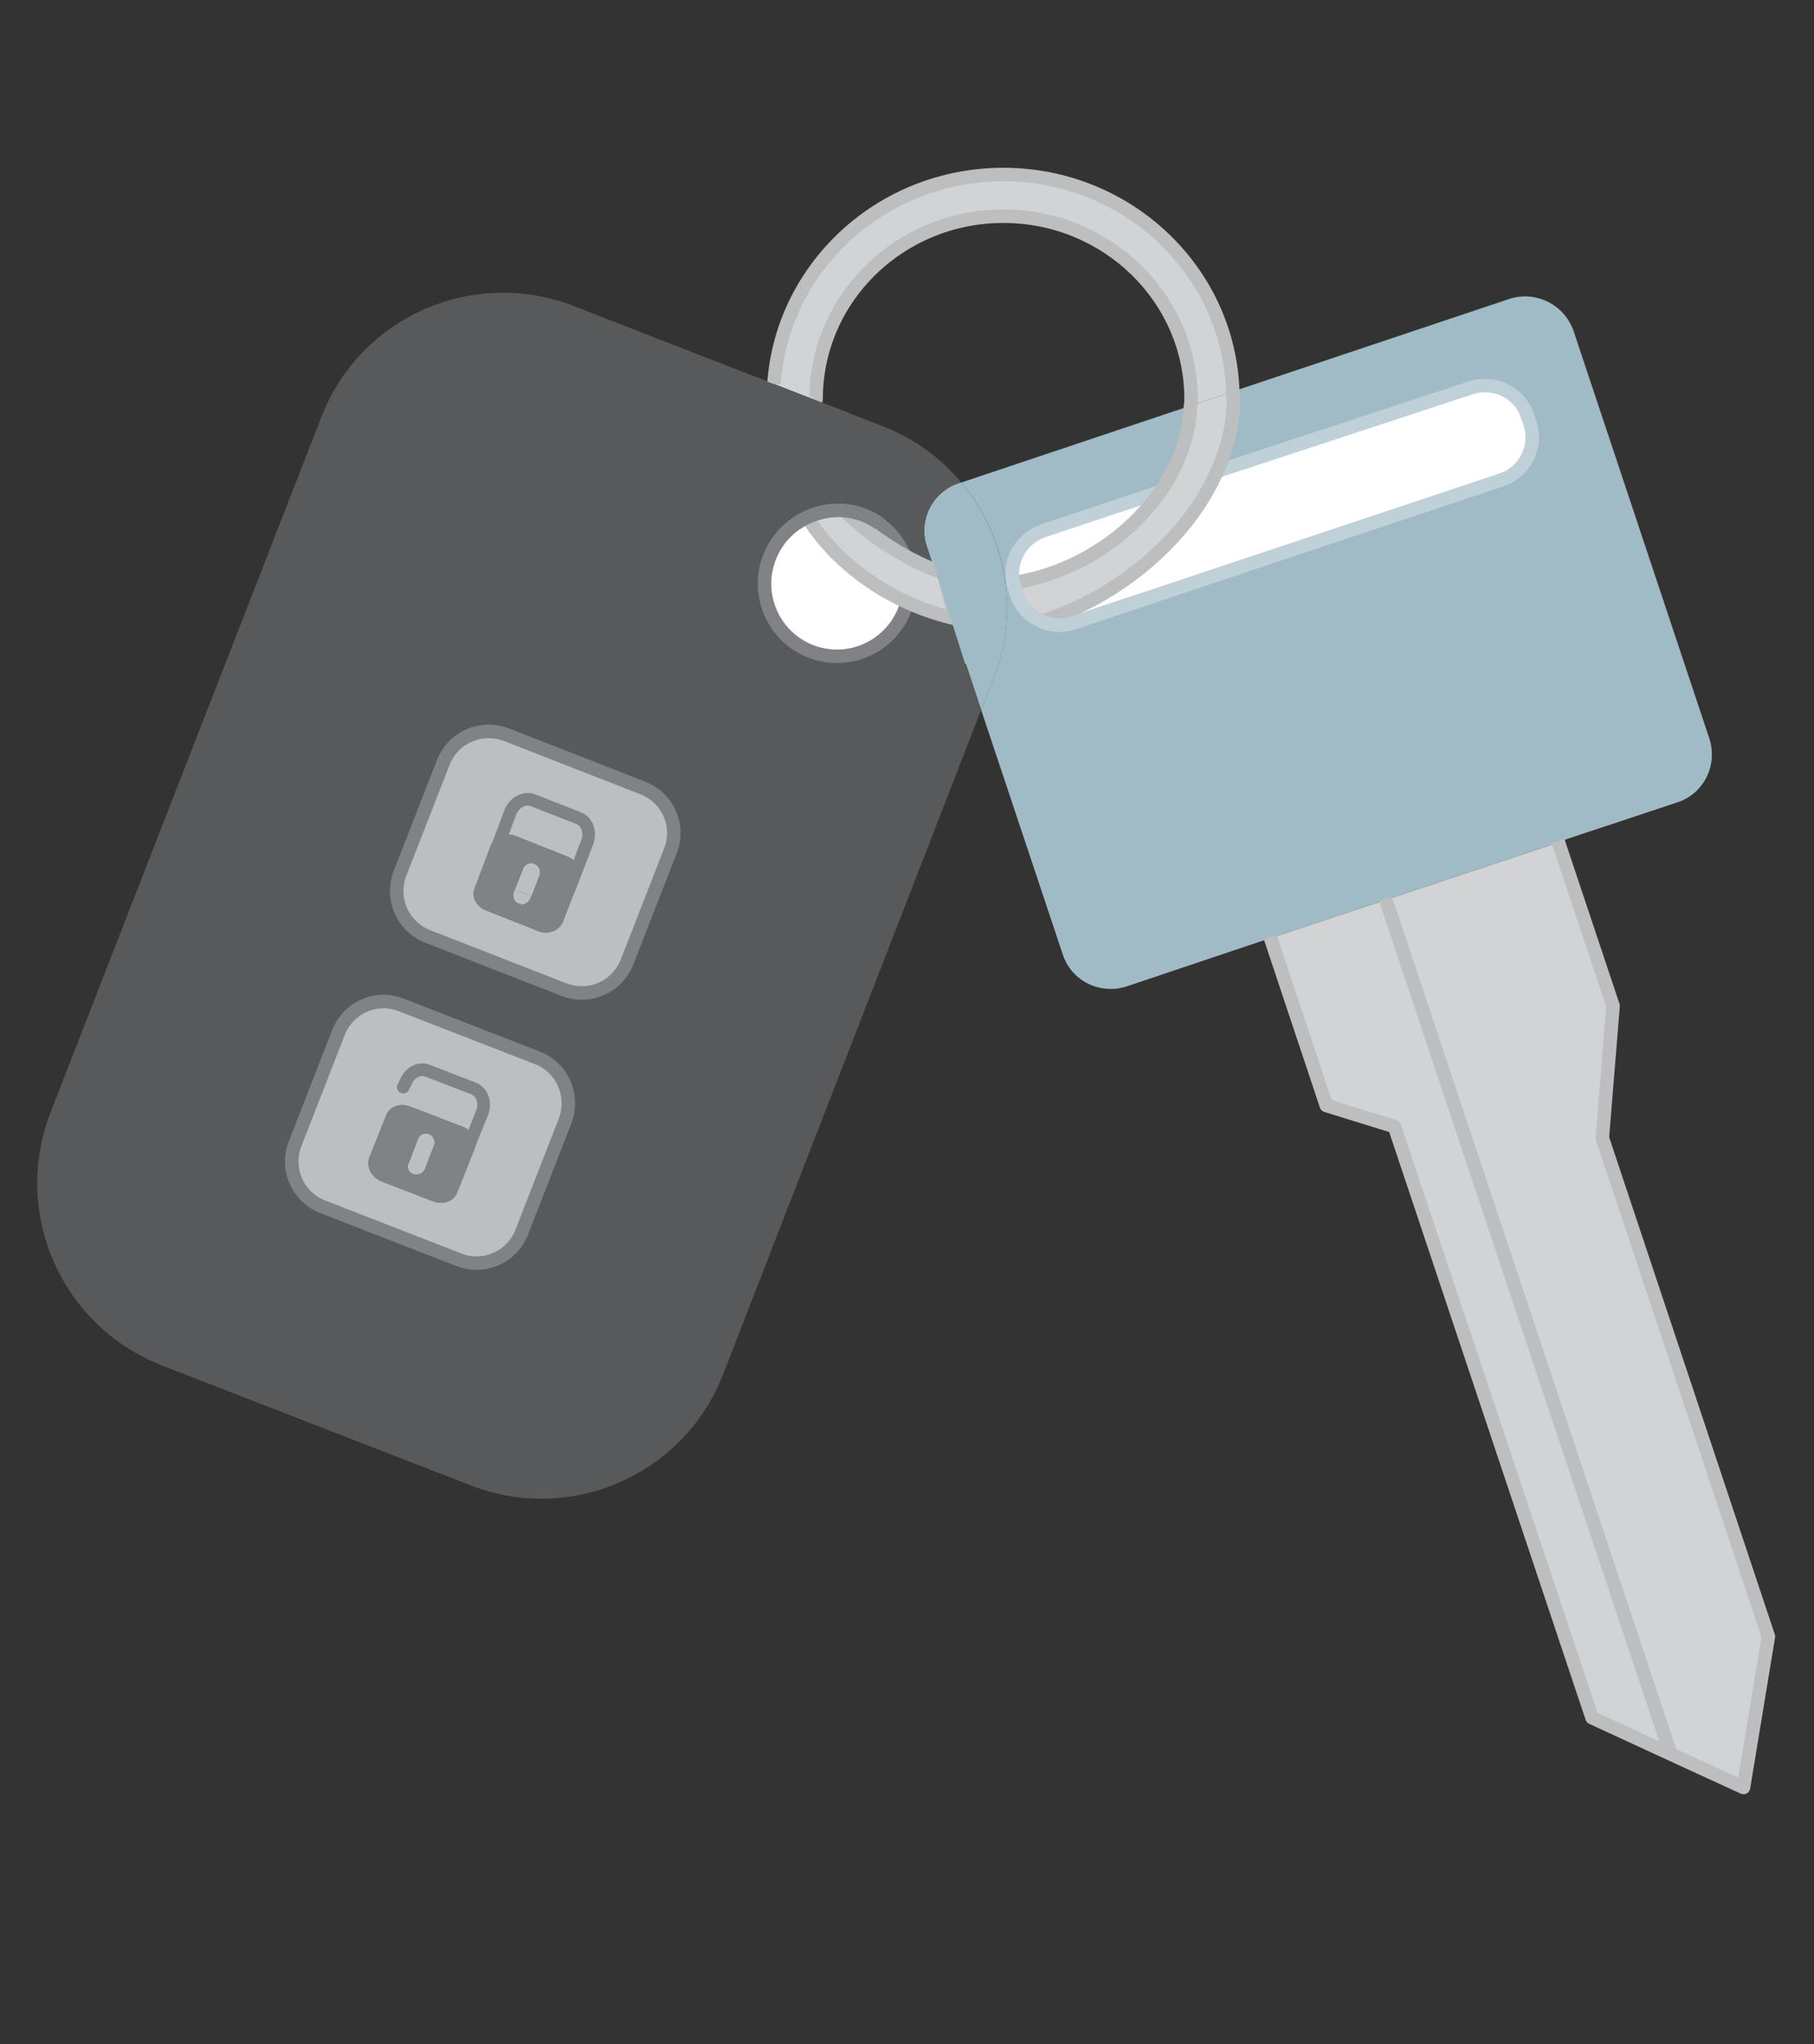 <?xml version="1.0" encoding="utf-8"?>
<!-- Generator: Adobe Illustrator 15.1.0, SVG Export Plug-In . SVG Version: 6.00 Build 0)  -->
<!DOCTYPE svg PUBLIC "-//W3C//DTD SVG 1.1//EN" "http://www.w3.org/Graphics/SVG/1.1/DTD/svg11.dtd">
<svg version="1.1" id="Layer_1" xmlns="http://www.w3.org/2000/svg" xmlns:xlink="http://www.w3.org/1999/xlink" x="0px" y="0px"
	 width="44.979px" height="50.667px" viewBox="0 0 44.979 50.667" enable-background="new 0 0 44.979 50.667" xml:space="preserve">
<rect x="0" y="0" width="44.979" height="50.667" fill="#333333" stroke="none"/>
<g>
	<g>
		<g id="XMLID_3_">
			<g>
				<path fill="#A1BBC6" d="M24.636,16.816c0.309-0.765,0.39-1.569,0.296-2.334l0.08-0.014c0.04,0,0.08-0.013,0.121-0.027
					c0,0.041,0.013,0.081,0.026,0.121l0.054,0.175c0.094,0.309,0.335,0.55,0.617,0.657c0.24,0.121,0.522,0.134,0.792,0.04
					l1.729-0.577l8.881-2.965c0.577-0.188,0.899-0.832,0.698-1.409l-0.054-0.161c-0.188-0.59-0.818-0.899-1.409-0.711l-6.238,2.053
					l-0.04-0.014c0.255-0.563,0.39-1.154,0.39-1.757c0-0.067,0-0.121-0.014-0.188l6.855-2.294c0.657-0.215,1.368,0.134,1.597,0.792
					l3.367,10.102c0.215,0.658-0.135,1.369-0.792,1.583l-2.951,0.979v0.014l-4.28,1.422l-2.856,0.953h-0.014l-3.556,1.194
					c-0.657,0.214-1.368-0.134-1.583-0.792l-2.025-6.064L24.636,16.816z"/>
				<polygon fill="#D1D3D4" points="43.848,40.563 43.231,44.306 41.42,43.474 41.42,43.46 34.363,22.304 38.643,20.882 
					39.997,24.934 39.73,28.207 				"/>
				<polygon fill="#D1D3D4" points="34.363,22.304 41.42,43.46 41.42,43.474 39.475,42.576 34.577,27.925 32.887,27.402 
					31.505,23.256 				"/>
				<path fill="#FFFFFF" d="M25.83,15.395c1.823-0.563,3.608-1.999,4.359-3.743l0.04,0.014l6.238-2.053
					c0.591-0.188,1.221,0.121,1.409,0.711l0.054,0.161c0.201,0.577-0.121,1.221-0.698,1.409l-8.881,2.965l-1.729,0.577
					C26.354,15.529,26.072,15.515,25.83,15.395z"/>
				<path fill="#FFFFFF" d="M25.87,13.154l2.897-0.966c-0.817,1.181-2.2,2.04-3.636,2.254C24.998,13.905,25.321,13.342,25.87,13.154
					z"/>
				<path fill="#D1D3D4" d="M30.191,11.651c-0.751,1.744-2.536,3.18-4.359,3.743c-0.282-0.107-0.523-0.349-0.617-0.657l-0.054-0.175
					c-0.015-0.04-0.026-0.08-0.026-0.121c1.436-0.214,2.817-1.073,3.636-2.254c0.442-0.63,0.725-1.368,0.751-2.133l1.047-0.349
					c0.014,0.067,0.014,0.121,0.014,0.188C30.579,10.498,30.446,11.088,30.191,11.651z"/>
				<path fill="#A1BBC6" d="M28.769,12.188l-2.897,0.966c-0.551,0.188-0.872,0.751-0.737,1.288
					c-0.041,0.014-0.081,0.027-0.121,0.027l-0.08,0.014c-0.106-0.926-0.497-1.812-1.101-2.522l5.688-1.905
					C29.492,10.82,29.211,11.558,28.769,12.188z"/>
				<path fill="#A1BBC6" d="M24.327,17.595l-1.342-4.038c-0.228-0.658,0.135-1.369,0.792-1.583l0.055-0.014
					c0.604,0.711,0.993,1.597,1.101,2.522c0.094,0.765,0.013,1.569-0.296,2.334L24.327,17.595z"/>
				<path fill="#D1D3D4" d="M19.189,9.518c0.201-2.897,2.67-5.192,5.689-5.192c3.085,0,5.594,2.401,5.688,5.38l-1.047,0.349
					c0.015-0.053,0.015-0.107,0.015-0.161c0-2.509-2.094-4.535-4.655-4.535c-2.563,0-4.644,2.026-4.644,4.535
					c0,0.013,0,0.013-0.013,0.027L19.189,9.518z"/>
				<path fill="#FFFFFF" d="M21.416,12.778c0.926,0.362,1.382,1.409,1.02,2.334c-0.361,0.926-1.395,1.396-2.334,1.033
					c-0.926-0.362-1.382-1.409-1.02-2.334C19.444,12.886,20.49,12.416,21.416,12.778z"/>
				<path fill="#58595B" d="M19.189,9.518l1.033,0.403c-0.027,0.067-0.161,0.201-0.161,0.255l-0.885-0.497
					C19.176,9.625,19.176,9.572,19.189,9.518z"/>
				<path fill="#BCBEC0" d="M13.393,21.62c0,0.027,0,0.054-0.013,0.081l-0.201,0.523l-0.416-0.174l0.201-0.51
					c0.041-0.121,0.174-0.174,0.282-0.134C13.34,21.445,13.393,21.526,13.393,21.62z"/>
				<path fill="#BCBEC0" d="M12.857,22.398c-0.08-0.027-0.134-0.107-0.134-0.202c0-0.026,0-0.053,0.013-0.08l0.027-0.067
					l0.416,0.174l-0.027,0.054C13.098,22.398,12.978,22.452,12.857,22.398z"/>
				<path fill="#808285" d="M12.441,20.708c0.107-0.027,0.229-0.027,0.335,0.013l1.288,0.51c0.135,0.054,0.229,0.134,0.27,0.242
					l-0.229,0.59c-0.106,0.241-0.349,0.375-0.577,0.295l-0.349-0.134L13.38,21.7c0.013-0.027,0.013-0.054,0.013-0.081
					c0-0.094-0.053-0.174-0.146-0.215c-0.107-0.04-0.241,0.014-0.282,0.134l-0.201,0.51l-0.349-0.134
					c-0.215-0.08-0.31-0.349-0.215-0.59L12.441,20.708z"/>
				<path fill="#BCBEC0" d="M12.656,20.13c0.094-0.241,0.349-0.375,0.562-0.295l1.127,0.442c0.215,0.081,0.309,0.349,0.215,0.604
					l-0.228,0.59c-0.041-0.107-0.134-0.188-0.27-0.242l-1.288-0.51c-0.106-0.04-0.229-0.04-0.335-0.013L12.656,20.13z"/>
				<path fill="#808285" d="M13.353,23.082l-1.288-0.51c-0.255-0.094-0.389-0.349-0.295-0.563l0.402-1.06
					c0.054-0.121,0.146-0.201,0.269-0.241l-0.241,0.617c-0.095,0.241,0,0.51,0.215,0.59l0.349,0.134l-0.027,0.067
					c-0.013,0.027-0.013,0.054-0.013,0.08c0,0.094,0.054,0.175,0.134,0.202c0.121,0.054,0.242,0,0.295-0.121l0.027-0.054
					l0.349,0.134c0.229,0.081,0.471-0.054,0.577-0.295l0.229-0.59C14.4,21.58,14.4,21.7,14.36,21.808l-0.402,1.046
					C13.863,23.068,13.595,23.176,13.353,23.082z"/>
				<path fill="#BCBEC0" d="M12.065,22.572l1.288,0.51c0.242,0.094,0.51-0.014,0.604-0.228l0.402-1.046
					c0.04-0.107,0.04-0.228-0.026-0.335l0.228-0.59c0.094-0.255,0-0.523-0.215-0.604l-1.127-0.442
					c-0.214-0.081-0.469,0.054-0.562,0.295l-0.215,0.577c-0.121,0.04-0.215,0.121-0.269,0.241l-0.402,1.06
					C11.676,22.223,11.81,22.478,12.065,22.572z M10.992,18.896c0.241-0.617,0.938-0.926,1.569-0.684l3.367,1.315
					c0.631,0.241,0.939,0.939,0.698,1.556l-1.073,2.75c-0.241,0.63-0.938,0.939-1.57,0.697l-3.366-1.314
					c-0.632-0.242-0.939-0.939-0.698-1.57L10.992,18.896z"/>
				<path fill="#58595B" d="M22.986,13.557l1.342,4.038L17.928,34.07c-0.966,2.482-3.77,3.717-6.252,2.75l-7.674-2.979
					c-2.482-0.979-3.716-3.771-2.75-6.266l6.722-17.252c0.966-2.482,3.771-3.703,6.252-2.737l4.964,1.932
					c-0.013,0.054-0.013,0.107-0.013,0.161l0.885,0.497c0-0.054,0.134-0.188,0.161-0.255l1.664,0.644
					c0.792,0.308,1.449,0.792,1.945,1.395l-0.055,0.014C23.12,12.188,22.758,12.899,22.986,13.557z M22.436,15.113
					c0.362-0.926-0.094-1.972-1.02-2.334c-0.926-0.362-1.973,0.107-2.334,1.033c-0.362,0.926,0.094,1.972,1.02,2.334
					C21.041,16.508,22.074,16.039,22.436,15.113z M10.616,23.216l3.366,1.314c0.632,0.242,1.329-0.067,1.57-0.697l1.073-2.75
					c0.242-0.617-0.067-1.315-0.698-1.556l-3.367-1.315c-0.63-0.242-1.328,0.067-1.569,0.684l-1.073,2.75
					C9.677,22.277,9.986,22.975,10.616,23.216z M9.946,24.907c-0.616-0.242-1.314,0.067-1.556,0.697l-1.073,2.751
					C7.074,28.972,7.383,29.669,8,29.912l3.381,1.314c0.617,0.24,1.314-0.066,1.556-0.686l1.073-2.75
					c0.242-0.631-0.067-1.328-0.684-1.569L9.946,24.907z"/>
				<path fill="#BCBEC0" d="M10.778,28.314c0,0.027,0,0.055-0.014,0.081l-0.228,0.59c-0.04,0.106-0.175,0.161-0.282,0.121
					C10.16,29.08,10.107,29,10.107,28.917c0-0.041,0.014-0.066,0.027-0.094l0.228-0.591c0.04-0.106,0.161-0.175,0.282-0.121
					C10.724,28.14,10.778,28.234,10.778,28.314z"/>
				<path fill="#808285" d="M10.764,28.395c0.014-0.026,0.014-0.054,0.014-0.081c0-0.08-0.054-0.174-0.134-0.201
					c-0.121-0.054-0.242,0.014-0.282,0.121l-0.228,0.59c-0.014,0.027-0.027,0.055-0.027,0.096c0,0.08,0.055,0.16,0.147,0.188
					c0.106,0.04,0.242-0.014,0.282-0.121L10.764,28.395z M9.154,28.705l0.416-1.047c0.081-0.229,0.35-0.322,0.604-0.229l1.288,0.496
					c0.121,0.039,0.214,0.134,0.255,0.24c0.067,0.107,0.081,0.229,0.04,0.336l-0.416,1.047c-0.081,0.229-0.349,0.322-0.604,0.229
					L9.449,29.28C9.208,29.173,9.073,28.917,9.154,28.705z"/>
				<path fill="#BCBEC0" d="M11.381,31.226L8,29.912c-0.617-0.242-0.926-0.938-0.685-1.557l1.073-2.751
					c0.241-0.63,0.939-0.939,1.556-0.697l3.382,1.314c0.616,0.241,0.926,0.938,0.684,1.569l-1.073,2.75
					C12.696,31.16,11.998,31.466,11.381,31.226z M9.57,27.658l-0.416,1.047c-0.08,0.215,0.055,0.469,0.296,0.575l1.287,0.497
					c0.256,0.094,0.523,0,0.604-0.229l0.416-1.047c0.041-0.106,0.027-0.229-0.04-0.336c-0.041-0.106-0.134-0.201-0.255-0.24
					l-1.288-0.496C9.919,27.333,9.651,27.429,9.57,27.658z"/>
			</g>
			<g>
				<path fill="none" stroke="#808285" stroke-width="0.225" stroke-miterlimit="10" d="M22.436,15.113
					c-0.361,0.926-1.395,1.396-2.334,1.033c-0.926-0.362-1.382-1.409-1.02-2.334c0.361-0.926,1.409-1.396,2.334-1.033
					C22.341,13.142,22.798,14.187,22.436,15.113z"/>
				<path fill="none" stroke="#808285" stroke-width="0.335" stroke-miterlimit="10" d="M15.553,23.833
					c-0.241,0.63-0.938,0.939-1.57,0.697l-3.366-1.314c-0.632-0.242-0.939-0.939-0.698-1.57l1.073-2.75
					c0.241-0.617,0.938-0.926,1.569-0.684l3.367,1.315c0.631,0.241,0.939,0.939,0.698,1.556L15.553,23.833z"/>
				<path fill="none" stroke="#808285" stroke-width="0.313" stroke-miterlimit="10" d="M12.763,22.049l-0.349-0.134
					c-0.215-0.08-0.31-0.349-0.215-0.59l0.241-0.617l0.214-0.577c0.095-0.241,0.35-0.375,0.563-0.295l1.127,0.442
					c0.215,0.081,0.309,0.349,0.215,0.604l-0.228,0.59l-0.229,0.59c-0.106,0.241-0.349,0.375-0.577,0.295l-0.349-0.134"/>
				<path fill="none" stroke="#808285" stroke-width="0.335" stroke-miterlimit="10" d="M12.937,30.542
					c-0.241,0.617-0.938,0.926-1.556,0.685L8,29.912c-0.617-0.242-0.926-0.938-0.685-1.557l1.073-2.751
					c0.241-0.63,0.939-0.939,1.556-0.697l3.382,1.314c0.616,0.241,0.926,0.938,0.684,1.569L12.937,30.542z"/>
				<path fill="none" stroke="#808285" stroke-width="0.313" stroke-linecap="round" stroke-miterlimit="10" d="M9.999,26.946
					l0.054-0.106c0.094-0.256,0.349-0.389,0.563-0.295l1.112,0.43c0.229,0.08,0.322,0.35,0.229,0.604l-0.241,0.59l-0.229,0.592"/>
				
					<polyline fill="none" stroke="#BCBEC0" stroke-width="0.335" stroke-linecap="round" stroke-linejoin="round" stroke-miterlimit="10" points="
					31.505,23.256 32.887,27.402 34.577,27.925 39.475,42.576 41.42,43.474 43.231,44.306 43.848,40.563 39.73,28.207 
					39.997,24.934 38.643,20.882 				"/>
				
					<line fill="none" stroke="#BCBEC0" stroke-width="0.335" stroke-linecap="round" stroke-linejoin="round" stroke-miterlimit="10" x1="38.643" y1="20.868" x2="38.643" y2="20.882"/>
				<path fill="none" stroke="#C0D0D8" stroke-width="0.335" stroke-miterlimit="10" d="M28.353,14.858l-1.729,0.577
					c-0.27,0.094-0.552,0.081-0.792-0.04c-0.282-0.107-0.523-0.349-0.617-0.657l-0.054-0.175c-0.015-0.04-0.026-0.08-0.026-0.121
					c-0.135-0.537,0.188-1.1,0.737-1.288l2.897-0.966l0.12-0.04"/>
				<path fill="none" stroke="#C0D0D8" stroke-width="0.335" stroke-miterlimit="10" d="M30.231,11.665l6.238-2.053
					c0.591-0.188,1.221,0.121,1.409,0.711l0.054,0.161c0.201,0.577-0.121,1.221-0.698,1.409l-8.881,2.965"/>
				<polyline fill="none" stroke="#BCBEC0" stroke-width="0.335" stroke-miterlimit="10" points="34.336,22.223 34.363,22.304 
					41.42,43.46 				"/>
				<path fill="none" stroke="#BCBEC0" stroke-width="0.335" stroke-miterlimit="10" d="M20.222,9.921
					c0.013-0.014,0.013-0.014,0.013-0.027c0-2.509,2.08-4.535,4.644-4.535c2.562,0,4.655,2.026,4.655,4.535
					c0,0.054,0,0.107-0.015,0.161c-0.026,0.765-0.309,1.503-0.751,2.133c-0.817,1.181-2.2,2.04-3.636,2.254
					c-0.041,0.014-0.081,0.027-0.121,0.027"/>
				<path fill="none" stroke="#BCBEC0" stroke-width="0.335" stroke-miterlimit="10" d="M25.737,15.421
					c0.026-0.014,0.066-0.014,0.095-0.027c1.823-0.563,3.608-1.999,4.359-3.743c0.255-0.563,0.39-1.154,0.39-1.757
					c0-0.067,0-0.121-0.014-0.188c-0.095-2.979-2.604-5.38-5.688-5.38c-3.02,0-5.488,2.294-5.689,5.192"/>
			</g>
		</g>
	</g>
	<path fill="none" stroke="#808285" stroke-width="0.335" stroke-miterlimit="10" d="M22.434,15.113
		c-0.36,0.925-1.396,1.396-2.334,1.032c-0.925-0.362-1.381-1.409-1.019-2.334c0.362-0.925,1.408-1.396,2.334-1.033
		C22.341,13.14,22.797,14.187,22.434,15.113z"/>
	<path fill="#D1D3D4" stroke="#BCBEC0" stroke-width="0.335" stroke-miterlimit="10" d="M20.958,12.67
		c0.587,0.608,1.593,1.258,2.432,1.531l0.293,1.131c-1.504-0.342-2.884-1.264-3.668-2.516"/>
	<path fill="none" stroke="#808285" stroke-width="0.335" stroke-miterlimit="10" d="M19.732,12.985
		c0.478-0.334,1.311-0.545,2.086,0"/>
	<path fill="#58595B" d="M17.667,8.939l3.396,1.3c0,0-0.461,1.363-0.523,1.363s-3.145,0-3.145-0.126S17.667,8.939,17.667,8.939z"/>
	<polygon fill="#A1BBC6" points="23.012,13.572 23.935,16.465 24.438,15.752 24.019,13.719 	"/>
	<path fill="none" stroke="#C0D0D8" stroke-width="0.335" stroke-linecap="round" stroke-linejoin="round" d="M28.341,14.86
		l-1.721,0.574c-0.576,0.202-1.221-0.121-1.408-0.697l-0.054-0.174c-0.102-0.288-0.07-0.59,0.058-0.844"/>
	<polygon fill="#A1BBC6" points="30.978,23.404 39.07,20.7 38.745,20.421 31.648,22.71 	"/>
</g>
</svg>
